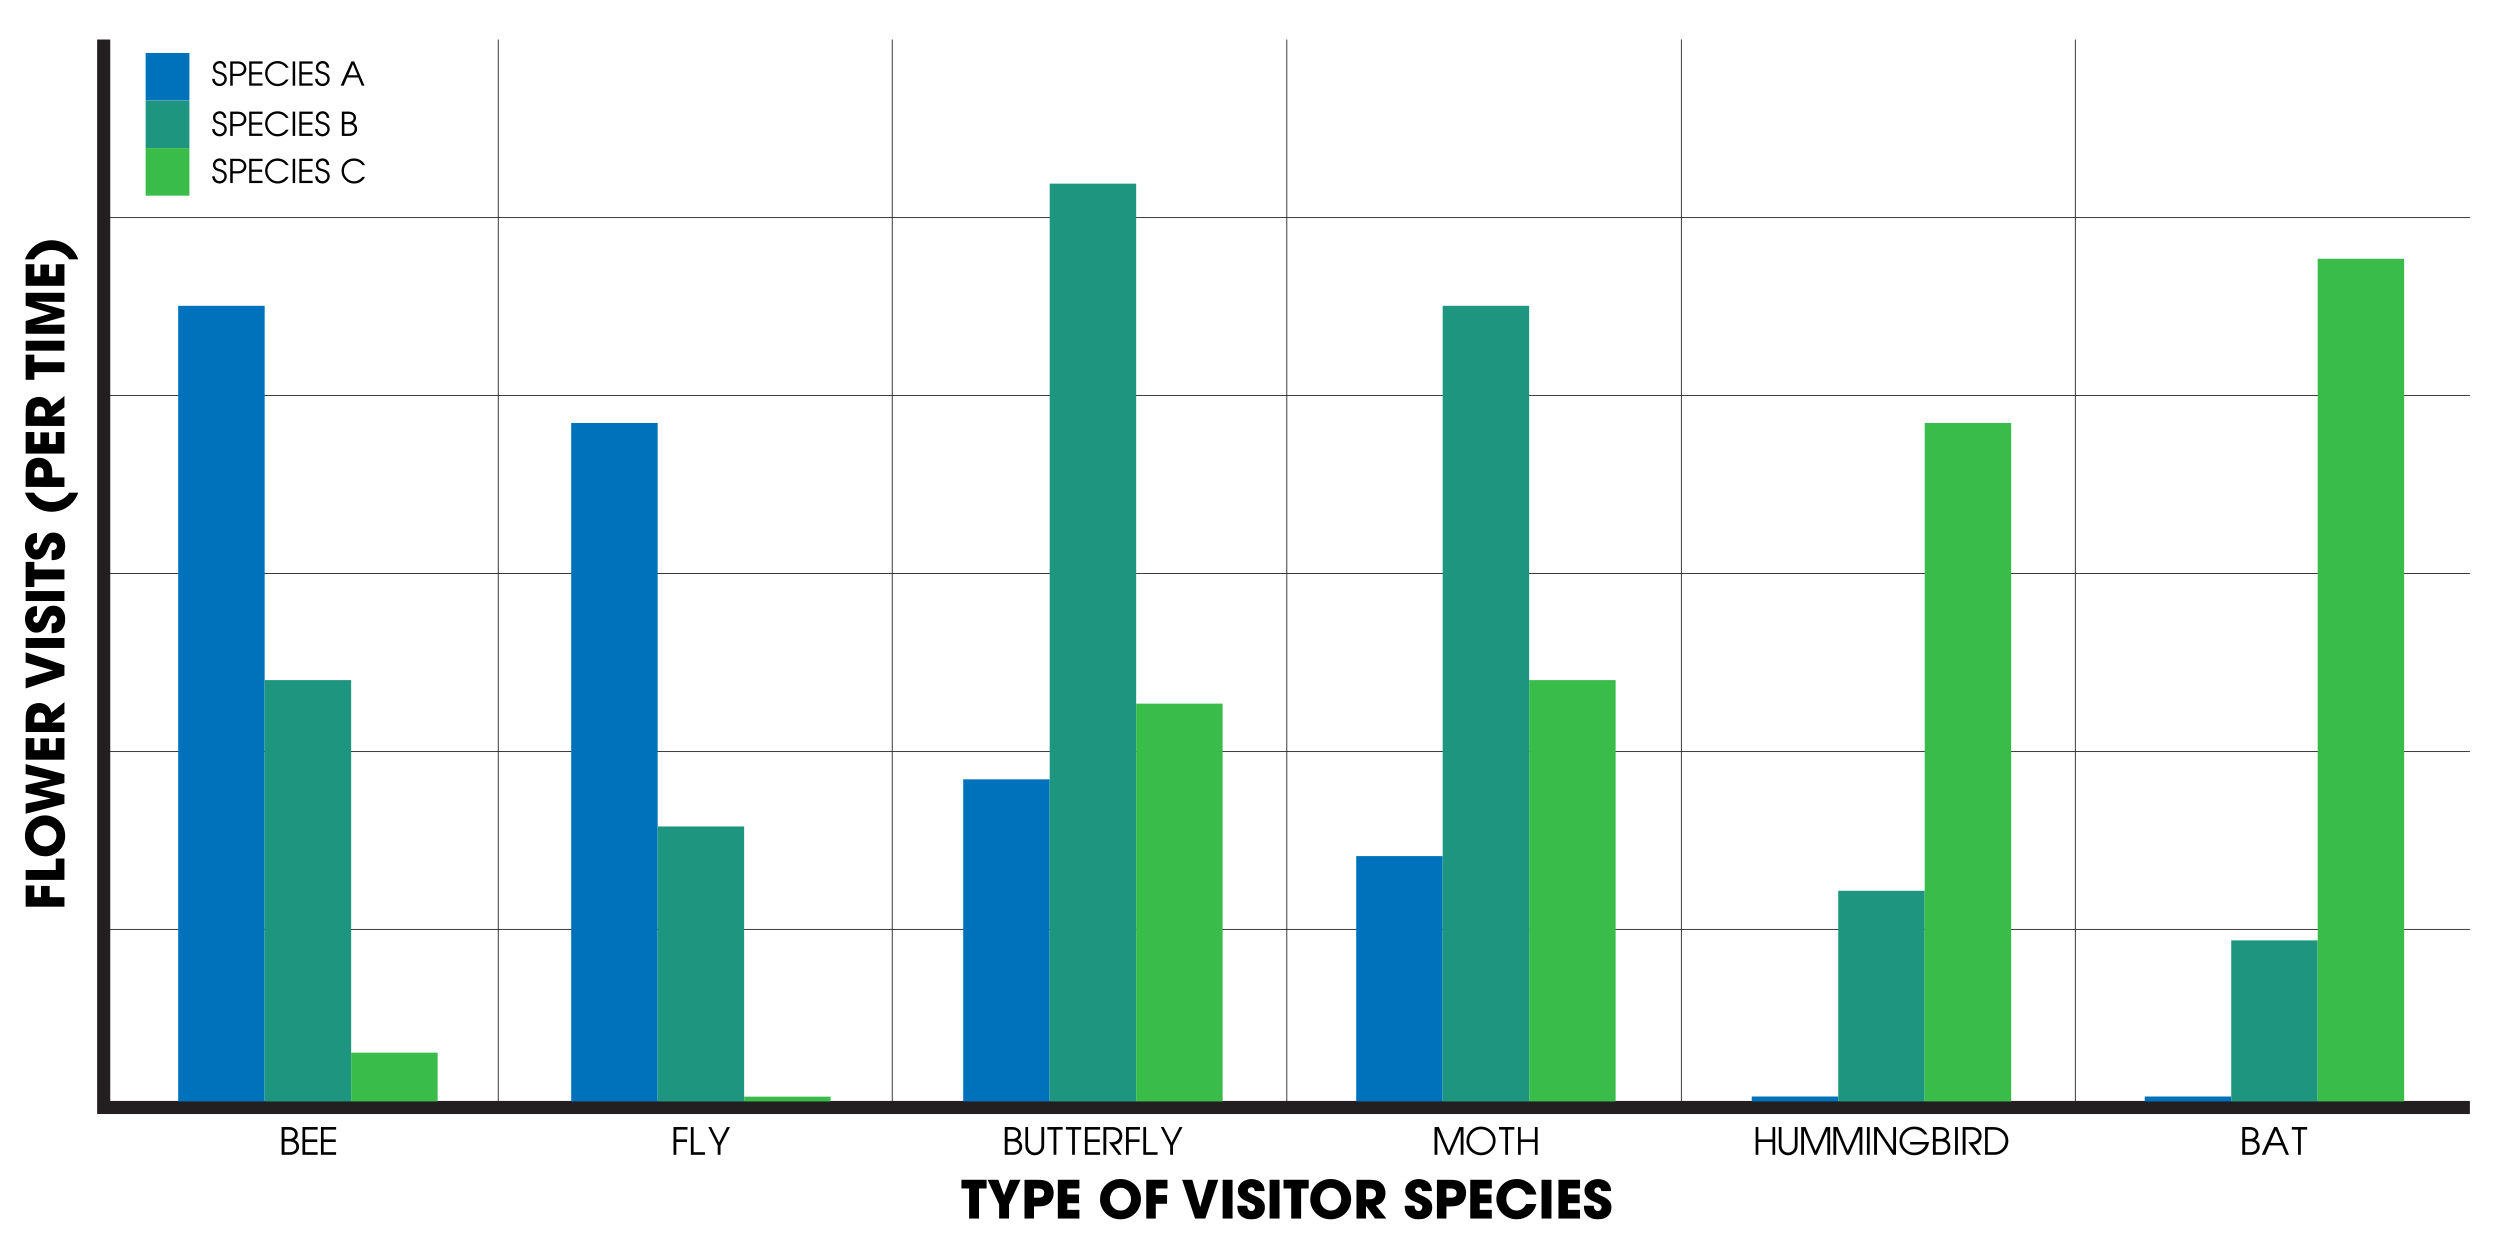<?xml version="1.0" encoding="utf-8"?>
<!-- Generator: Adobe Illustrator 16.0.0, SVG Export Plug-In . SVG Version: 6.00 Build 0)  -->
<!DOCTYPE svg PUBLIC "-//W3C//DTD SVG 1.1//EN" "http://www.w3.org/Graphics/SVG/1.1/DTD/svg11.dtd">
<svg version="1.1" id="Layer_1" xmlns="http://www.w3.org/2000/svg" xmlns:xlink="http://www.w3.org/1999/xlink" x="0px" y="0px"
	 width="2862.286px" height="1422.142px" viewBox="0 0 2862.286 1422.142" enable-background="new 0 0 2862.286 1422.142"
	 xml:space="preserve">
<polyline fill="none" stroke="#231F20" stroke-width="15" stroke-miterlimit="10" points="118.727,45.244 118.727,1267.971 
	2827.818,1267.971 "/>
<g>
	<path fill="none" stroke="#231F20" stroke-width="3" stroke-miterlimit="10" d="M73.777,87.886"/>
	<path fill="none" stroke="#231F20" stroke-width="3" stroke-miterlimit="10" d="M2782.868,87.886"/>
	<path fill="none" stroke="#231F20" stroke-width="3" stroke-miterlimit="10" d="M2782.868,1310.613"/>
	<line fill="none" stroke="#231F20" stroke-miterlimit="10" x1="118.727" y1="249.131" x2="2827.818" y2="249.131"/>
	<line fill="none" stroke="#231F20" stroke-miterlimit="10" x1="118.727" y1="452.72" x2="2827.818" y2="452.72"/>
	<line fill="none" stroke="#231F20" stroke-miterlimit="10" x1="118.727" y1="656.607" x2="2827.818" y2="656.607"/>
	<line fill="none" stroke="#231F20" stroke-miterlimit="10" x1="118.727" y1="860.494" x2="2827.818" y2="860.494"/>
	<line fill="none" stroke="#231F20" stroke-miterlimit="10" x1="118.727" y1="1064.083" x2="2827.818" y2="1064.083"/>
	<line fill="none" stroke="#231F20" stroke-miterlimit="10" x1="2376.082" y1="1267.97" x2="2376.082" y2="45.244"/>
	<line fill="none" stroke="#231F20" stroke-miterlimit="10" x1="1925.008" y1="1267.97" x2="1925.008" y2="45.244"/>
	<line fill="none" stroke="#231F20" stroke-miterlimit="10" x1="1473.272" y1="1267.97" x2="1473.272" y2="45.244"/>
	<line fill="none" stroke="#231F20" stroke-miterlimit="10" x1="1021.537" y1="1267.97" x2="1021.537" y2="45.244"/>
	<line fill="none" stroke="#231F20" stroke-miterlimit="10" x1="570.462" y1="1267.97" x2="570.462" y2="45.244"/>
</g>
<g>
	<path d="M1109.556,1360.697h-8.76v-9.96h28.8v9.96h-8.7v34.44h-11.34V1360.697z"/>
	<path d="M1143.935,1378.998l-13.26-28.261h12.3l6.6,17.82l6.66-17.82h12.18l-13.14,28.261v16.14h-11.34V1378.998z"/>
	<path d="M1172.975,1350.737h14.52c2.04,0,3.79,0.081,5.25,0.24c1.459,0.16,2.72,0.381,3.78,0.66c1.06,0.28,1.95,0.621,2.67,1.02
		c0.72,0.4,1.38,0.841,1.98,1.32c1.759,1.44,3.069,3.19,3.93,5.25c0.86,2.061,1.29,4.23,1.29,6.51c0,1.121-0.11,2.25-0.33,3.391
		c-0.22,1.14-0.54,2.22-0.96,3.24c-0.42,1.02-0.91,1.96-1.47,2.819c-0.561,0.86-1.2,1.59-1.92,2.19c-0.76,0.64-1.54,1.2-2.34,1.68
		c-0.801,0.48-1.701,0.881-2.7,1.2c-1,0.32-2.141,0.561-3.42,0.72c-1.28,0.16-2.78,0.24-4.5,0.24h-4.92v13.92h-10.86V1350.737z
		 M1183.834,1371.257h4.62c0.52,0,1.189-0.03,2.01-0.09c0.82-0.061,1.6-0.25,2.34-0.57c0.74-0.319,1.38-0.85,1.92-1.59
		s0.81-1.771,0.81-3.09c0-1.32-0.28-2.33-0.84-3.03c-0.561-0.699-1.23-1.209-2.01-1.53c-0.78-0.319-1.6-0.51-2.46-0.569
		c-0.861-0.061-1.59-0.091-2.19-0.091h-4.2V1371.257z"/>
	<path d="M1211.134,1350.737h24.66v9.96h-13.8v6.9h13.38v9.96h-13.38v7.62h13.8v9.96h-24.66V1350.737z"/>
	<path d="M1261.173,1363.998c0.6-1.44,1.479-2.979,2.64-4.62c1.16-1.64,2.63-3.17,4.41-4.59c1.779-1.42,3.879-2.59,6.3-3.511
		c2.42-0.919,5.19-1.38,8.31-1.38c3.399,0,6.54,0.621,9.42,1.86c2.88,1.24,5.36,2.91,7.44,5.01c2.08,2.101,3.7,4.551,4.86,7.351
		c1.16,2.8,1.74,5.74,1.74,8.819c0,3.081-0.58,6.021-1.74,8.82c-1.161,2.8-2.781,5.25-4.86,7.35c-2.08,2.101-4.56,3.771-7.44,5.011
		c-2.88,1.239-6.04,1.859-9.48,1.859c-3.48,0-6.66-0.641-9.54-1.92s-5.34-2.97-7.38-5.07c-2.04-2.1-3.621-4.5-4.74-7.199
		c-1.12-2.7-1.68-5.47-1.68-8.311c0-1.479,0.12-3.02,0.36-4.62C1260.033,1367.258,1260.492,1365.638,1261.173,1363.998z
		 M1270.773,1372.817c0,1.721,0.279,3.371,0.84,4.95c0.56,1.581,1.37,2.98,2.43,4.2c1.06,1.221,2.34,2.2,3.84,2.939
		c1.5,0.741,3.21,1.11,5.13,1.11c2,0,3.75-0.409,5.25-1.229c1.5-0.819,2.739-1.87,3.72-3.15c0.98-1.279,1.719-2.68,2.22-4.2
		c0.5-1.52,0.75-3,0.75-4.439c0-1.44-0.25-2.93-0.75-4.471c-0.501-1.539-1.24-2.959-2.22-4.26c-0.98-1.299-2.23-2.359-3.75-3.18
		c-1.521-0.819-3.3-1.23-5.34-1.23c-1.96,0-3.7,0.381-5.22,1.141c-1.521,0.76-2.79,1.761-3.81,3c-1.02,1.24-1.791,2.63-2.31,4.17
		C1271.033,1369.708,1270.773,1371.257,1270.773,1372.817z"/>
	<path d="M1312.413,1350.737h24.24v9.96h-13.38v7.561h12.9v9.96h-12.9v16.92h-10.86V1350.737z"/>
	<path d="M1365.093,1350.737l8.94,31.141h0.12l9-31.141h11.7l-14.88,44.4h-11.7l-14.82-44.4H1365.093z"/>
	<path d="M1399.833,1350.737h11.34v44.4h-11.34V1350.737z"/>
	<path d="M1436.612,1363.697c-0.081-0.359-0.171-0.789-0.271-1.29c-0.1-0.499-0.29-0.979-0.569-1.439
		c-0.28-0.459-0.671-0.84-1.17-1.14c-0.501-0.301-1.19-0.45-2.07-0.45c-1,0-1.9,0.32-2.7,0.96c-0.8,0.64-1.2,1.48-1.2,2.52
		c0,0.681,0.1,1.24,0.3,1.681c0.199,0.44,0.63,0.891,1.29,1.35c0.66,0.46,1.59,0.98,2.789,1.56c1.201,0.581,2.8,1.312,4.801,2.19
		c2.079,0.921,3.789,1.86,5.13,2.82c1.34,0.96,2.399,1.96,3.181,3c0.779,1.04,1.319,2.13,1.619,3.27
		c0.301,1.141,0.45,2.351,0.45,3.63c0,1.641-0.261,3.271-0.78,4.891s-1.38,3.07-2.58,4.35c-1.199,1.28-2.789,2.331-4.77,3.15
		s-4.431,1.229-7.35,1.229c-3.201,0-5.841-0.471-7.92-1.41c-2.081-0.939-3.72-2.109-4.92-3.51c-1.2-1.399-2.031-2.919-2.49-4.56
		c-0.46-1.64-0.69-3.181-0.69-4.62v-1.44h11.28c0,1.281,0.17,2.32,0.51,3.12c0.339,0.801,0.759,1.42,1.26,1.86
		c0.5,0.44,1.01,0.73,1.53,0.87c0.52,0.141,0.96,0.21,1.319,0.21c1.359,0,2.42-0.45,3.181-1.351c0.759-0.899,1.14-1.869,1.14-2.91
		c0-0.72-0.13-1.339-0.39-1.859c-0.261-0.52-0.72-1-1.38-1.44c-0.66-0.439-1.551-0.909-2.67-1.41
		c-1.121-0.499-2.541-1.109-4.26-1.83c-0.801-0.319-1.811-0.77-3.03-1.35c-1.221-0.579-2.411-1.359-3.57-2.34
		c-1.161-0.979-2.16-2.21-3-3.69c-0.84-1.479-1.26-3.26-1.26-5.34c0-2.079,0.459-3.93,1.38-5.55c0.919-1.62,2.12-2.989,3.6-4.11
		c1.479-1.119,3.14-1.97,4.98-2.55c1.839-0.579,3.699-0.87,5.58-0.87c2.199,0,4.389,0.411,6.57,1.23
		c2.18,0.82,3.989,2.091,5.43,3.81c0.639,0.801,1.149,1.59,1.529,2.37c0.381,0.78,0.67,1.54,0.871,2.28
		c0.199,0.74,0.33,1.45,0.39,2.13c0.06,0.681,0.109,1.341,0.149,1.979H1436.612z"/>
	<path d="M1453.592,1350.737h11.34v44.4h-11.34V1350.737z"/>
	<path d="M1478.312,1360.697h-8.76v-9.96h28.8v9.96h-8.7v34.44h-11.34V1360.697z"/>
	<path d="M1501.831,1363.998c0.601-1.44,1.479-2.979,2.641-4.62c1.159-1.64,2.629-3.17,4.409-4.59c1.779-1.42,3.88-2.59,6.301-3.511
		c2.419-0.919,5.189-1.38,8.31-1.38c3.399,0,6.54,0.621,9.42,1.86c2.88,1.24,5.359,2.91,7.44,5.01
		c2.079,2.101,3.699,4.551,4.859,7.351s1.74,5.74,1.74,8.819c0,3.081-0.58,6.021-1.74,8.82s-2.78,5.25-4.859,7.35
		c-2.081,2.101-4.561,3.771-7.44,5.011c-2.88,1.239-6.04,1.859-9.479,1.859c-3.48,0-6.66-0.641-9.54-1.92
		c-2.881-1.279-5.341-2.97-7.381-5.07c-2.039-2.1-3.62-4.5-4.739-7.199c-1.12-2.7-1.681-5.47-1.681-8.311
		c0-1.479,0.12-3.02,0.36-4.62C1500.691,1367.258,1501.15,1365.638,1501.831,1363.998z M1511.432,1372.817
		c0,1.721,0.279,3.371,0.84,4.95c0.56,1.581,1.369,2.98,2.43,4.2c1.06,1.221,2.34,2.2,3.84,2.939c1.5,0.741,3.21,1.11,5.13,1.11
		c2,0,3.75-0.409,5.25-1.229c1.5-0.819,2.739-1.87,3.721-3.15c0.979-1.279,1.719-2.68,2.22-4.2c0.5-1.52,0.75-3,0.75-4.439
		c0-1.44-0.25-2.93-0.75-4.471c-0.501-1.539-1.24-2.959-2.22-4.26c-0.981-1.299-2.23-2.359-3.75-3.18
		c-1.521-0.819-3.301-1.23-5.341-1.23c-1.96,0-3.7,0.381-5.22,1.141c-1.521,0.76-2.79,1.761-3.81,3
		c-1.021,1.24-1.791,2.63-2.311,4.17C1511.69,1369.708,1511.432,1371.257,1511.432,1372.817z"/>
	<path d="M1553.071,1350.737h14.04c1.96,0,3.64,0.061,5.04,0.181s2.62,0.31,3.66,0.569c1.04,0.261,1.95,0.591,2.73,0.99
		c0.779,0.4,1.529,0.881,2.25,1.44c1.839,1.439,3.21,3.25,4.109,5.43c0.9,2.181,1.351,4.41,1.351,6.69c0,1.28-0.181,2.66-0.54,4.14
		c-0.36,1.48-0.971,2.891-1.83,4.229c-0.86,1.341-2.001,2.521-3.42,3.54c-1.421,1.021-3.171,1.71-5.25,2.07l12.06,15.12h-12.96
		l-10.26-14.34h-0.12v14.34h-10.86V1350.737z M1563.932,1373.057h4.021c1.68,0,3.009-0.229,3.989-0.689s1.72-1.021,2.221-1.681
		c0.499-0.66,0.829-1.35,0.989-2.069c0.16-0.721,0.24-1.359,0.24-1.921c0-2.04-0.67-3.549-2.01-4.529
		c-1.341-0.979-3.11-1.471-5.311-1.471h-4.14V1373.057z"/>
	<path d="M1628.19,1363.697c-0.08-0.359-0.171-0.789-0.27-1.29c-0.101-0.499-0.291-0.979-0.57-1.439
		c-0.28-0.459-0.67-0.84-1.17-1.14c-0.501-0.301-1.19-0.45-2.07-0.45c-1,0-1.9,0.32-2.7,0.96s-1.199,1.48-1.199,2.52
		c0,0.681,0.099,1.24,0.3,1.681c0.199,0.44,0.63,0.891,1.29,1.35c0.66,0.46,1.59,0.98,2.79,1.56c1.199,0.581,2.799,1.312,4.8,2.19
		c2.079,0.921,3.789,1.86,5.13,2.82c1.34,0.96,2.4,1.96,3.18,3c0.78,1.04,1.32,2.13,1.62,3.27c0.3,1.141,0.45,2.351,0.45,3.63
		c0,1.641-0.261,3.271-0.78,4.891c-0.521,1.62-1.38,3.07-2.58,4.35c-1.199,1.28-2.79,2.331-4.77,3.15
		c-1.98,0.819-4.431,1.229-7.351,1.229c-3.2,0-5.84-0.471-7.92-1.41s-3.72-2.109-4.92-3.51c-1.199-1.399-2.03-2.919-2.489-4.56
		c-0.461-1.64-0.69-3.181-0.69-4.62v-1.44h11.28c0,1.281,0.169,2.32,0.51,3.12c0.339,0.801,0.76,1.42,1.26,1.86s1.01,0.73,1.53,0.87
		c0.52,0.141,0.96,0.21,1.32,0.21c1.359,0,2.419-0.45,3.18-1.351c0.76-0.899,1.14-1.869,1.14-2.91c0-0.72-0.13-1.339-0.39-1.859
		c-0.261-0.52-0.72-1-1.38-1.44c-0.66-0.439-1.551-0.909-2.67-1.41c-1.12-0.499-2.541-1.109-4.261-1.83
		c-0.8-0.319-1.81-0.77-3.029-1.35c-1.221-0.579-2.41-1.359-3.57-2.34c-1.16-0.979-2.16-2.21-3-3.69
		c-0.84-1.479-1.26-3.26-1.26-5.34c0-2.079,0.459-3.93,1.38-5.55c0.92-1.62,2.12-2.989,3.6-4.11c1.479-1.119,3.14-1.97,4.98-2.55
		c1.839-0.579,3.699-0.87,5.58-0.87c2.199,0,4.39,0.411,6.569,1.23c2.18,0.82,3.99,2.091,5.431,3.81
		c0.64,0.801,1.149,1.59,1.53,2.37c0.379,0.78,0.669,1.54,0.869,2.28s0.33,1.45,0.391,2.13c0.06,0.681,0.109,1.341,0.149,1.979
		H1628.19z"/>
	<path d="M1645.17,1350.737h14.521c2.04,0,3.789,0.081,5.25,0.24c1.46,0.16,2.72,0.381,3.78,0.66c1.059,0.28,1.949,0.621,2.67,1.02
		c0.72,0.4,1.38,0.841,1.979,1.32c1.76,1.44,3.069,3.19,3.931,5.25c0.859,2.061,1.29,4.23,1.29,6.51c0,1.121-0.111,2.25-0.33,3.391
		c-0.221,1.14-0.54,2.22-0.96,3.24c-0.42,1.02-0.911,1.96-1.471,2.819c-0.561,0.86-1.199,1.59-1.92,2.19
		c-0.76,0.64-1.54,1.2-2.34,1.68c-0.801,0.48-1.7,0.881-2.7,1.2c-1,0.32-2.14,0.561-3.42,0.72c-1.28,0.16-2.78,0.24-4.5,0.24h-4.92
		v13.92h-10.86V1350.737z M1656.03,1371.257h4.62c0.52,0,1.189-0.03,2.01-0.09c0.819-0.061,1.6-0.25,2.34-0.57
		c0.74-0.319,1.381-0.85,1.92-1.59c0.54-0.74,0.811-1.771,0.811-3.09c0-1.32-0.28-2.33-0.84-3.03c-0.561-0.699-1.23-1.209-2.01-1.53
		c-0.78-0.319-1.601-0.51-2.461-0.569c-0.86-0.061-1.59-0.091-2.189-0.091h-4.2V1371.257z"/>
	<path d="M1683.329,1350.737h24.66v9.96h-13.8v6.9h13.38v9.96h-13.38v7.62h13.8v9.96h-24.66V1350.737z"/>
	<path d="M1759.05,1378.517c-0.64,2.64-1.67,5.03-3.09,7.17c-1.42,2.141-3.11,3.971-5.069,5.49c-1.961,1.521-4.161,2.7-6.601,3.54
		c-2.44,0.84-5,1.26-7.68,1.26c-3.48,0-6.66-0.641-9.54-1.92s-5.34-2.989-7.38-5.13c-2.04-2.14-3.63-4.6-4.771-7.38
		c-1.14-2.78-1.71-5.67-1.71-8.67c0-2.84,0.53-5.63,1.59-8.37c1.06-2.739,2.59-5.19,4.591-7.351c1.999-2.159,4.439-3.909,7.319-5.25
		c2.88-1.339,6.14-2.01,9.78-2.01c3.48,0,6.56,0.601,9.24,1.8c2.679,1.2,4.95,2.681,6.81,4.44c1.86,1.761,3.33,3.681,4.41,5.76
		c1.08,2.08,1.779,3.98,2.1,5.7h-11.88c-0.32-0.84-0.771-1.71-1.35-2.61c-0.58-0.899-1.311-1.729-2.19-2.489s-1.92-1.39-3.12-1.891
		c-1.199-0.499-2.56-0.75-4.079-0.75c-1.921,0-3.61,0.381-5.07,1.141c-1.461,0.76-2.7,1.75-3.72,2.97
		c-1.021,1.221-1.791,2.61-2.311,4.17c-0.521,1.56-0.78,3.12-0.78,4.68c0,1.681,0.28,3.311,0.841,4.891
		c0.56,1.58,1.35,2.99,2.369,4.229c1.021,1.24,2.271,2.23,3.75,2.97c1.479,0.741,3.141,1.11,4.98,1.11c1.76,0,3.279-0.319,4.56-0.96
		c1.28-0.64,2.341-1.38,3.181-2.22s1.489-1.67,1.95-2.49c0.459-0.819,0.789-1.43,0.989-1.83H1759.05z"/>
	<path d="M1764.929,1350.737h11.341v44.4h-11.341V1350.737z"/>
	<path d="M1784.309,1350.737h24.66v9.96h-13.8v6.9h13.38v9.96h-13.38v7.62h13.8v9.96h-24.66V1350.737z"/>
	<path d="M1833.389,1363.697c-0.08-0.359-0.171-0.789-0.27-1.29c-0.101-0.499-0.291-0.979-0.57-1.439
		c-0.28-0.459-0.67-0.84-1.17-1.14c-0.501-0.301-1.19-0.45-2.07-0.45c-1,0-1.9,0.32-2.7,0.96s-1.199,1.48-1.199,2.52
		c0,0.681,0.099,1.24,0.3,1.681c0.199,0.44,0.63,0.891,1.29,1.35c0.66,0.46,1.59,0.98,2.79,1.56c1.199,0.581,2.799,1.312,4.8,2.19
		c2.079,0.921,3.789,1.86,5.13,2.82c1.34,0.96,2.4,1.96,3.18,3c0.78,1.04,1.32,2.13,1.62,3.27c0.3,1.141,0.45,2.351,0.45,3.63
		c0,1.641-0.261,3.271-0.78,4.891c-0.521,1.62-1.38,3.07-2.58,4.35c-1.199,1.28-2.79,2.331-4.77,3.15
		c-1.98,0.819-4.431,1.229-7.351,1.229c-3.2,0-5.84-0.471-7.92-1.41s-3.72-2.109-4.92-3.51c-1.199-1.399-2.03-2.919-2.489-4.56
		c-0.461-1.64-0.69-3.181-0.69-4.62v-1.44h11.28c0,1.281,0.169,2.32,0.51,3.12c0.339,0.801,0.76,1.42,1.26,1.86s1.01,0.73,1.53,0.87
		c0.52,0.141,0.96,0.21,1.32,0.21c1.359,0,2.419-0.45,3.18-1.351c0.76-0.899,1.14-1.869,1.14-2.91c0-0.72-0.13-1.339-0.39-1.859
		c-0.261-0.52-0.72-1-1.38-1.44c-0.66-0.439-1.551-0.909-2.67-1.41c-1.12-0.499-2.541-1.109-4.261-1.83
		c-0.8-0.319-1.81-0.77-3.029-1.35c-1.221-0.579-2.41-1.359-3.57-2.34c-1.16-0.979-2.16-2.21-3-3.69
		c-0.84-1.479-1.26-3.26-1.26-5.34c0-2.079,0.459-3.93,1.38-5.55c0.92-1.62,2.12-2.989,3.6-4.11c1.479-1.119,3.14-1.97,4.98-2.55
		c1.839-0.579,3.699-0.87,5.58-0.87c2.199,0,4.39,0.411,6.569,1.23c2.18,0.82,3.99,2.091,5.431,3.81
		c0.64,0.801,1.149,1.59,1.53,2.37c0.379,0.78,0.669,1.54,0.869,2.28s0.33,1.45,0.391,2.13c0.06,0.681,0.109,1.341,0.149,1.979
		H1833.389z"/>
</g>
<g>
	<path d="M29.376,1038.054v-24.24h9.96v13.381h7.561v-12.9h9.96v12.9h16.92v10.859H29.376z"/>
	<path d="M29.376,1007.394v-11.34h34.44v-13.14h9.96v24.479H29.376z"/>
	<path d="M42.637,978.655c-1.44-0.601-2.979-1.479-4.62-2.64c-1.64-1.16-3.17-2.631-4.59-4.41s-2.59-3.88-3.511-6.301
		c-0.919-2.42-1.38-5.189-1.38-8.31c0-3.399,0.621-6.54,1.86-9.42c1.24-2.88,2.91-5.36,5.01-7.44
		c2.101-2.079,4.551-3.699,7.351-4.859s5.74-1.74,8.819-1.74c3.081,0,6.021,0.58,8.82,1.74s5.25,2.78,7.35,4.859
		c2.101,2.08,3.771,4.561,5.011,7.44c1.239,2.88,1.859,6.04,1.859,9.479c0,3.48-0.641,6.66-1.92,9.541
		c-1.279,2.879-2.97,5.34-5.07,7.379c-2.1,2.041-4.5,3.621-7.199,4.74c-2.7,1.121-5.47,1.68-8.311,1.68
		c-1.479,0-3.02-0.119-4.62-0.359C45.898,979.794,44.278,979.335,42.637,978.655z M51.457,969.054c1.721,0,3.371-0.279,4.95-0.84
		c1.581-0.56,2.98-1.369,4.2-2.43c1.221-1.06,2.2-2.34,2.939-3.84c0.741-1.5,1.11-3.21,1.11-5.131c0-1.999-0.409-3.75-1.229-5.25
		c-0.819-1.5-1.87-2.738-3.15-3.719c-1.279-0.98-2.68-1.72-4.2-2.221c-1.52-0.5-3-0.75-4.439-0.75c-1.44,0-2.93,0.25-4.471,0.75
		c-1.539,0.501-2.959,1.24-4.26,2.221c-1.299,0.98-2.359,2.229-3.18,3.75c-0.819,1.52-1.23,3.299-1.23,5.34
		c0,1.96,0.381,3.699,1.141,5.22s1.761,2.79,3,3.81c1.24,1.021,2.63,1.791,4.17,2.311S49.897,969.054,51.457,969.054z"/>
	<path d="M29.376,920.154l28.86-5.939v-0.121l-28.86-6.539v-8.7l28.98-6.421v-0.119l-28.98-6.061v-11.459l44.4,11.76v9.959
		l-28.74,6.66v0.121l28.74,6.659v10.261l-44.4,11.459V920.154z"/>
	<path d="M29.376,869.755v-24.66h9.96v13.8h6.9v-13.38h9.96v13.38h7.62v-13.8h9.96v24.66H29.376z"/>
	<path d="M29.376,838.075v-14.04c0-1.959,0.061-3.639,0.181-5.04c0.12-1.399,0.31-2.619,0.569-3.659
		c0.261-1.041,0.591-1.951,0.99-2.73c0.4-0.78,0.881-1.53,1.44-2.25c1.439-1.84,3.25-3.211,5.43-4.11
		c2.181-0.899,4.41-1.351,6.69-1.351c1.28,0,2.66,0.181,4.14,0.541c1.48,0.359,2.891,0.971,4.229,1.83c1.341,0.86,2.521,2,3.54,3.42
		c1.021,1.42,1.71,3.17,2.07,5.25l15.12-12.061v12.961l-14.34,10.26v0.119h14.34v10.86H29.376z M51.697,827.214v-4.02
		c0-1.68-0.229-3.01-0.689-3.99c-0.46-0.979-1.021-1.719-1.681-2.22c-0.66-0.5-1.35-0.829-2.069-0.99
		c-0.721-0.159-1.359-0.239-1.921-0.239c-2.04,0-3.549,0.67-4.529,2.01c-0.979,1.34-1.471,3.11-1.471,5.31v4.14H51.697z"/>
	<path d="M29.376,776.574l31.141-8.939v-0.12l-31.141-9v-11.7l44.4,14.881v11.699l-44.4,14.82V776.574z"/>
	<path d="M29.376,741.835v-11.34h44.4v11.34H29.376z"/>
	<path d="M42.336,705.056c-0.359,0.08-0.789,0.17-1.29,0.27c-0.499,0.1-0.979,0.291-1.439,0.57c-0.459,0.279-0.84,0.67-1.14,1.17
		c-0.301,0.5-0.45,1.19-0.45,2.07c0,1,0.32,1.9,0.96,2.699c0.64,0.801,1.48,1.2,2.52,1.2c0.681,0,1.24-0.1,1.681-0.3
		c0.44-0.199,0.891-0.631,1.35-1.29c0.46-0.66,0.98-1.591,1.56-2.79c0.581-1.2,1.312-2.799,2.19-4.801
		c0.921-2.078,1.86-3.789,2.82-5.129c0.96-1.34,1.96-2.4,3-3.18c1.04-0.78,2.13-1.32,3.27-1.62c1.141-0.3,2.351-0.45,3.63-0.45
		c1.641,0,3.271,0.261,4.891,0.78c1.62,0.521,3.07,1.38,4.35,2.58c1.28,1.2,2.331,2.79,3.15,4.77
		c0.819,1.98,1.229,4.432,1.229,7.351c0,3.2-0.471,5.841-1.41,7.92c-0.939,2.081-2.109,3.72-3.51,4.92
		c-1.399,1.2-2.919,2.03-4.56,2.49c-1.64,0.46-3.181,0.69-4.62,0.69h-1.44v-11.28c1.281,0,2.32-0.17,3.12-0.511
		c0.801-0.339,1.42-0.759,1.86-1.26c0.44-0.5,0.73-1.01,0.87-1.529c0.141-0.52,0.21-0.961,0.21-1.32c0-1.359-0.45-2.42-1.351-3.18
		c-0.899-0.76-1.869-1.141-2.91-1.141c-0.72,0-1.339,0.131-1.859,0.391c-0.52,0.26-1,0.72-1.44,1.379
		c-0.439,0.66-0.909,1.551-1.41,2.671c-0.499,1.12-1.109,2.54-1.83,4.26c-0.319,0.801-0.77,1.811-1.35,3.03
		c-0.579,1.221-1.359,2.41-2.34,3.57c-0.979,1.16-2.21,2.16-3.69,3c-1.479,0.84-3.26,1.26-5.34,1.26c-2.079,0-3.93-0.459-5.55-1.381
		c-1.62-0.919-2.989-2.119-4.11-3.6c-1.119-1.479-1.97-3.14-2.55-4.98c-0.579-1.839-0.87-3.699-0.87-5.58
		c0-2.199,0.411-4.389,1.23-6.569c0.82-2.18,2.091-3.99,3.81-5.43c0.801-0.639,1.59-1.149,2.37-1.53c0.78-0.38,1.54-0.669,2.28-0.87
		c0.74-0.2,1.45-0.33,2.13-0.39c0.681-0.06,1.341-0.109,1.979-0.15V705.056z"/>
	<path d="M29.376,688.076v-11.34h44.4v11.34H29.376z"/>
	<path d="M39.336,663.356v8.76h-9.96v-28.8h9.96v8.7h34.44v11.34H39.336z"/>
	<path d="M42.336,621.356c-0.359,0.08-0.789,0.171-1.29,0.27c-0.499,0.101-0.979,0.291-1.439,0.57c-0.459,0.28-0.84,0.67-1.14,1.17
		c-0.301,0.501-0.45,1.19-0.45,2.07c0,1,0.32,1.9,0.96,2.7s1.48,1.199,2.52,1.199c0.681,0,1.24-0.099,1.681-0.3
		c0.44-0.199,0.891-0.63,1.35-1.29c0.46-0.66,0.98-1.59,1.56-2.79c0.581-1.199,1.312-2.799,2.19-4.8
		c0.921-2.079,1.86-3.789,2.82-5.13c0.96-1.34,1.96-2.4,3-3.18c1.04-0.78,2.13-1.32,3.27-1.62c1.141-0.3,2.351-0.45,3.63-0.45
		c1.641,0,3.271,0.261,4.891,0.78c1.62,0.521,3.07,1.38,4.35,2.58c1.28,1.199,2.331,2.79,3.15,4.77
		c0.819,1.98,1.229,4.431,1.229,7.351c0,3.2-0.471,5.84-1.41,7.92s-2.109,3.72-3.51,4.92c-1.399,1.199-2.919,2.03-4.56,2.49
		c-1.64,0.46-3.181,0.69-4.62,0.69h-1.44v-11.28c1.281,0,2.32-0.169,3.12-0.51c0.801-0.339,1.42-0.76,1.86-1.26s0.73-1.01,0.87-1.53
		c0.141-0.52,0.21-0.96,0.21-1.32c0-1.359-0.45-2.419-1.351-3.18c-0.899-0.76-1.869-1.14-2.91-1.14c-0.72,0-1.339,0.13-1.859,0.39
		c-0.52,0.261-1,0.72-1.44,1.38c-0.439,0.66-0.909,1.551-1.41,2.67c-0.499,1.12-1.109,2.541-1.83,4.261
		c-0.319,0.8-0.77,1.81-1.35,3.029c-0.579,1.221-1.359,2.41-2.34,3.57c-0.979,1.16-2.21,2.16-3.69,3
		c-1.479,0.84-3.26,1.26-5.34,1.26c-2.079,0-3.93-0.459-5.55-1.38c-1.62-0.92-2.989-2.12-4.11-3.6c-1.119-1.479-1.97-3.14-2.55-4.98
		c-0.579-1.839-0.87-3.699-0.87-5.58c0-2.199,0.411-4.39,1.23-6.569c0.82-2.18,2.091-3.99,3.81-5.431
		c0.801-0.64,1.59-1.149,2.37-1.53c0.78-0.379,1.54-0.669,2.28-0.869s1.45-0.33,2.13-0.391c0.681-0.06,1.341-0.109,1.979-0.149
		V621.356z"/>
	<path d="M89.617,564.057c-1.48,4-3.381,7.39-5.7,10.17c-2.32,2.78-4.851,5.04-7.59,6.78c-2.739,1.739-5.6,3-8.58,3.779
		c-2.979,0.78-5.869,1.17-8.67,1.17c-2.799,0-5.679-0.39-8.64-1.17c-2.96-0.779-5.81-2.04-8.55-3.779
		c-2.739-1.74-5.271-4-7.591-6.78c-2.319-2.78-4.239-6.17-5.76-10.17h10.44c0.681,1.24,1.641,2.5,2.88,3.78
		c1.24,1.28,2.721,2.439,4.439,3.479c1.721,1.041,3.671,1.89,5.851,2.55c2.181,0.66,4.53,0.99,7.05,0.99
		c2.36,0,4.601-0.31,6.72-0.93c2.121-0.62,4.041-1.44,5.761-2.46c1.72-1.021,3.229-2.17,4.529-3.45s2.311-2.6,3.03-3.96H89.617z"/>
	<path d="M29.376,557.458v-14.521c0-2.04,0.081-3.789,0.24-5.25c0.16-1.46,0.381-2.72,0.66-3.78c0.28-1.059,0.621-1.949,1.02-2.67
		c0.4-0.72,0.841-1.38,1.32-1.979c1.44-1.76,3.19-3.069,5.25-3.931c2.061-0.859,4.23-1.29,6.51-1.29c1.121,0,2.25,0.111,3.391,0.33
		c1.14,0.221,2.22,0.54,3.24,0.96c1.02,0.42,1.96,0.911,2.819,1.471c0.86,0.561,1.59,1.199,2.19,1.92c0.64,0.76,1.2,1.54,1.68,2.34
		c0.48,0.801,0.881,1.7,1.2,2.7c0.32,1,0.561,2.14,0.72,3.42c0.16,1.28,0.24,2.78,0.24,4.5v4.92h13.92v10.86H29.376z
		 M49.897,546.597v-4.62c0-0.52-0.03-1.189-0.09-2.01c-0.061-0.819-0.25-1.6-0.57-2.34c-0.319-0.74-0.85-1.381-1.59-1.92
		c-0.74-0.54-1.771-0.811-3.09-0.811c-1.32,0-2.33,0.28-3.03,0.84c-0.699,0.561-1.209,1.23-1.53,2.01
		c-0.319,0.78-0.51,1.601-0.569,2.461c-0.061,0.86-0.091,1.59-0.091,2.189v4.2H49.897z"/>
	<path d="M29.376,519.298v-24.66h9.96v13.8h6.9v-13.38h9.96v13.38h7.62v-13.8h9.96v24.66H29.376z"/>
	<path d="M29.376,487.619v-14.04c0-1.96,0.061-3.64,0.181-5.04s0.31-2.62,0.569-3.66c0.261-1.04,0.591-1.95,0.99-2.73
		c0.4-0.779,0.881-1.529,1.44-2.25c1.439-1.839,3.25-3.21,5.43-4.109c2.181-0.9,4.41-1.351,6.69-1.351c1.28,0,2.66,0.181,4.14,0.54
		c1.48,0.36,2.891,0.971,4.229,1.83c1.341,0.86,2.521,2.001,3.54,3.42c1.021,1.421,1.71,3.171,2.07,5.25l15.12-12.06v12.96
		l-14.34,10.26v0.12h14.34v10.86H29.376z M51.697,476.758v-4.021c0-1.68-0.229-3.009-0.689-3.989s-1.021-1.72-1.681-2.221
		c-0.66-0.499-1.35-0.829-2.069-0.989c-0.721-0.16-1.359-0.24-1.921-0.24c-2.04,0-3.549,0.67-4.529,2.01
		c-0.979,1.341-1.471,3.11-1.471,5.311v4.14H51.697z"/>
	<path d="M39.336,426.058v8.761h-9.96v-28.801h9.96v8.7h34.44v11.34H39.336z"/>
	<path d="M29.376,401.459v-11.341h44.4v11.341H29.376z"/>
	<path d="M29.376,382.08V367.5l29.221-8.82v-0.12l-29.221-8.7v-14.64h44.4v10.439l-33.24-0.359l-0.12,0.12l33.36,9.479v7.5
		l-33.36,9.48l0.12,0.12l33.24-0.36v10.44H29.376z"/>
	<path d="M29.376,327.18v-24.66h9.96v13.8h6.9v-13.38h9.96v13.38h7.62v-13.8h9.96v24.66H29.376z"/>
	<path d="M28.537,296.939c1.521-3.999,3.44-7.39,5.76-10.17c2.32-2.779,4.852-5.04,7.591-6.78c2.74-1.739,5.601-3,8.58-3.779
		c2.979-0.78,5.87-1.171,8.67-1.171s5.68,0.391,8.64,1.171c2.961,0.779,5.811,2.04,8.55,3.779c2.739,1.74,5.27,4.001,7.59,6.78
		c2.319,2.78,4.22,6.171,5.7,10.17h-10.38c-0.681-1.239-1.641-2.499-2.88-3.78c-1.24-1.279-2.72-2.439-4.44-3.479
		c-1.719-1.04-3.669-1.891-5.85-2.55c-2.18-0.66-4.53-0.99-7.05-0.99c-2.36,0-4.6,0.311-6.721,0.93
		c-2.119,0.621-4.039,1.44-5.76,2.46c-1.719,1.021-3.229,2.171-4.529,3.45c-1.3,1.28-2.311,2.601-3.03,3.96H28.537z"/>
</g>
<rect x="204.019" y="350.13" fill="#0072BC" width="99.01" height="910.935"/>
<rect x="303.029" y="778.658" fill="#1E967F" width="99.01" height="482.407"/>
<rect x="402.039" y="1205.187" fill="#39BC4A" width="99.01" height="55.879"/>
<rect x="653.961" y="484.25" fill="#0072BC" width="99.01" height="776.815"/>
<rect x="752.971" y="946.25" fill="#1E967F" width="99.01" height="314.815"/>
<rect x="851.981" y="1255.583" fill="#39BC4A" width="99.01" height="5.483"/>
<rect x="1102.788" y="892.25" fill="#0072BC" width="99.01" height="368.815"/>
<rect x="1201.797" y="210.25" fill="#1E967F" width="99.01" height="1050.815"/>
<rect x="1300.807" y="805.597" fill="#39BC4A" width="99.01" height="455.468"/>
<rect x="1552.73" y="980.158" fill="#0072BC" width="99.01" height="280.907"/>
<rect x="1651.74" y="350.13" fill="#1E967F" width="99.01" height="910.935"/>
<rect x="1750.75" y="778.658" fill="#39BC4A" width="99.01" height="482.407"/>
<rect x="2005.598" y="1255.412" fill="#0072BC" width="99.01" height="5.604"/>
<rect x="2104.607" y="1019.861" fill="#1E967F" width="99.01" height="241.204"/>
<rect x="2203.617" y="484.25" fill="#39BC4A" width="99.01" height="776.816"/>
<rect x="2455.539" y="1255.412" fill="#0072BC" width="99.01" height="5.654"/>
<rect x="2554.549" y="1076.658" fill="#1E967F" width="99.01" height="184.407"/>
<rect x="2653.559" y="296.25" fill="#39BC4A" width="99.01" height="964.815"/>
<rect x="166.741" y="60.659" fill="#0072BC" width="50.102" height="54.456"/>
<rect x="166.741" y="115.114" fill="#1E967F" width="50.102" height="54.456"/>
<rect x="166.741" y="169.57" fill="#39BC4A" width="50.102" height="54.455"/>
<g>
	<path d="M342.401,1313.084c0,2.546-0.982,4.691-2.945,6.437c-1.964,1.745-4.267,2.618-6.909,2.618h-10.109v-31.782h9.018
		c2.545,0,4.727,0.728,6.545,2.183c1.939,1.552,2.909,3.552,2.909,6c0,2.788-1.212,4.994-3.636,6.618
		C340.692,1306.734,342.401,1309.375,342.401,1313.084z M337.674,1297.884c-0.218-1.454-0.922-2.575-2.109-3.363
		c-1.188-0.787-2.594-1.182-4.218-1.182h-5.636v10.582h5.818c1.624,0,3.042-0.461,4.254-1.382c1.309-0.994,1.964-2.278,1.964-3.854
		C337.747,1298.54,337.723,1298.273,337.674,1297.884z M339.165,1312.83c0-2.012-0.764-3.539-2.291-4.581
		c-1.382-0.945-3.224-1.419-5.527-1.419h-5.636v12.328h5.818c2.424,0,4.303-0.569,5.636-1.709
		C338.498,1316.309,339.165,1314.77,339.165,1312.83z"/>
	<path d="M363.71,1293.339h-14.291v11.163h13.818v2.982h-13.818v11.673h14.255v2.981h-17.346v-31.782h17.382V1293.339z"/>
	<path d="M384.838,1293.339h-14.291v11.163h13.818v2.982h-13.818v11.673h14.254v2.981h-17.346v-31.782h17.383V1293.339z"/>
</g>
<g>
	<path d="M787.144,1293.339h-12.8v11.163h12.254v2.982h-12.254v14.654h-3.2v-31.782h16V1293.339z"/>
	<path d="M807.252,1322.139h-16.291v-31.782h3.164v28.801h13.127V1322.139z"/>
	<path d="M835.798,1290.357l-10.873,21.093v10.689h-3.236v-10.727l-10.691-21.056l3.305,0.003l9,17.888l9.015-17.885
		L835.798,1290.357z"/>
</g>
<g>
	<path d="M1170.334,1313.084c0,2.546-0.982,4.691-2.945,6.437c-1.964,1.745-4.267,2.618-6.909,2.618h-10.109v-31.782h9.018
		c2.545,0,4.727,0.728,6.545,2.183c1.939,1.552,2.909,3.552,2.909,6c0,2.788-1.212,4.994-3.636,6.618
		C1168.625,1306.734,1170.334,1309.375,1170.334,1313.084z M1165.607,1297.884c-0.218-1.454-0.922-2.575-2.109-3.363
		c-1.188-0.787-2.594-1.182-4.218-1.182h-5.636v10.582h5.818c1.624,0,3.042-0.461,4.254-1.382c1.309-0.994,1.964-2.278,1.964-3.854
		C1165.68,1298.54,1165.656,1298.273,1165.607,1297.884z M1167.098,1312.83c0-2.012-0.764-3.539-2.291-4.581
		c-1.382-0.945-3.224-1.419-5.527-1.419h-5.636v12.328h5.818c2.424,0,4.303-0.569,5.636-1.709
		C1166.431,1316.309,1167.098,1314.77,1167.098,1312.83z"/>
	<path d="M1195.498,1311.788c0,3.124-1.061,5.721-3.182,7.791c-2.122,2.07-4.709,3.106-7.764,3.106c-2.982,0-5.491-1.054-7.527-3.16
		c-2.036-2.106-3.055-4.722-3.055-7.846v-21.322h3.091v20.738c0,2.373,0.716,4.383,2.15,6.029c1.434,1.646,3.256,2.469,5.468,2.469
		c2.138,0,3.942-0.756,5.412-2.27c1.471-1.513,2.206-3.384,2.206-5.611v-21.355h3.2V1311.788z"/>
	<path d="M1216.698,1293.339h-7.272v28.8h-3.164v-28.8h-7.164v-2.982h17.6V1293.339z"/>
	<path d="M1237.934,1293.339h-7.272v28.8h-3.164v-28.8h-7.164v-2.982h17.6V1293.339z"/>
	<path d="M1259.533,1293.339h-14.291v11.163h13.818v2.982h-13.818v11.673h14.255v2.981h-17.346v-31.782h17.382V1293.339z"/>
	<path d="M1284.95,1300.762c0,2.499-0.824,4.693-2.475,6.586c-1.652,1.892-3.678,2.837-6.082,2.837l-0.873,0.073l8.797,11.892
		l-3.912-0.011l-10.764-14.4h3.092c2.787,0,4.969-0.702,6.545-2.108s2.363-3.225,2.363-5.455c0-1.939-0.721-3.563-2.164-4.872
		c-1.441-1.31-3.375-1.964-5.799-1.964h-7.091v28.8h-3.272v-31.782h10.182c3.49,0,6.271,0.971,8.346,2.911
		C1283.915,1295.208,1284.95,1297.707,1284.95,1300.762z"/>
	<path d="M1305.205,1293.339h-12.8v11.163h12.255v2.982h-12.255v14.654h-3.2v-31.782h16V1293.339z"/>
	<path d="M1325.313,1322.139h-16.291v-31.782h3.164v28.801h13.127V1322.139z"/>
	<path d="M1353.859,1290.357l-10.873,21.093v10.689h-3.236v-10.727l-10.691-21.056l3.305,0.003l9.001,17.888l9.015-17.885
		L1353.859,1290.357z"/>
</g>
<g>
	<path d="M1675.572,1322.139h-3.199v-28.072l-12.108,28.072h-2.655l-11.964-28.036l0.036,28.036h-3.236v-31.782l4.961-0.006
		l11.479,27.364l11.842-27.362l4.846,0.004V1322.139z"/>
	<path d="M1712.373,1305.976c0,4.553-1.637,8.476-4.909,11.769s-7.2,4.94-11.782,4.94c-4.533,0-8.461-1.574-11.781-4.723
		c-3.322-3.147-4.982-6.962-4.982-11.441c0-4.577,1.612-8.499,4.836-11.769c3.225-3.27,7.128-4.904,11.71-4.904
		c4.581,0,8.546,1.562,11.891,4.686C1710.7,1297.658,1712.373,1301.472,1712.373,1305.976z M1709.281,1306.158
		c0-3.656-1.352-6.772-4.054-9.351c-2.704-2.579-5.922-3.868-9.655-3.868c-3.66,0-6.812,1.308-9.454,3.922
		c-2.643,2.615-3.964,5.75-3.964,9.405c0,3.681,1.321,6.827,3.964,9.442c2.642,2.615,5.806,3.922,9.491,3.922
		c3.758,0,6.975-1.313,9.654-3.94C1707.941,1313.064,1709.281,1309.886,1709.281,1306.158z"/>
	<path d="M1733.827,1293.339h-7.273v28.8h-3.164v-28.8h-7.163v-2.982h17.601V1293.339z"/>
	<path d="M1760.408,1322.139h-3.091v-14.654h-16.182v14.654h-3.091v-31.782h3.091v14.146h16.182v-14.146h3.091V1322.139z"/>
</g>
<g>
	<path d="M2032.441,1322.139h-3.091v-14.654h-16.183v14.654h-3.09v-31.782h3.09v14.146h16.183v-14.146h3.091V1322.139z"/>
	<path d="M2058.077,1311.788c0,3.124-1.061,5.721-3.182,7.791c-2.122,2.07-4.709,3.106-7.764,3.106c-2.981,0-5.491-1.054-7.527-3.16
		s-3.055-4.722-3.055-7.846v-21.322h3.091v20.738c0,2.373,0.717,4.383,2.15,6.029s3.257,2.469,5.469,2.469
		c2.137,0,3.941-0.756,5.412-2.27c1.471-1.513,2.205-3.384,2.205-5.611v-21.355h3.2V1311.788z"/>
	<path d="M2095.35,1322.139h-3.199v-28.072l-12.108,28.072h-2.655l-11.964-28.036l0.036,28.036h-3.236v-31.782l4.961-0.006
		l11.479,27.364l11.842-27.362l4.846,0.004V1322.139z"/>
	<path d="M2132.223,1322.139h-3.2v-28.072l-12.108,28.072h-2.656l-11.963-28.036l0.037,28.036h-3.236v-31.782l4.959-0.006
		l11.48,27.364l11.842-27.362l4.846,0.004V1322.139z"/>
	<path d="M2140.659,1322.139h-3.2v-31.782h3.2V1322.139z"/>
	<path d="M2170.768,1322.139h-3.491l-18.29-27.637v27.637h-3.273v-31.782l4.242,0.009l17.576,26.688v-26.697h3.236V1322.139z"/>
	<path d="M2208.585,1307.485c-0.509,4.97-2.643,8.86-6.399,11.673c-3.152,2.352-6.631,3.527-10.437,3.527
		c-4.582,0-8.558-1.606-11.928-4.818c-3.369-3.212-5.054-7.097-5.054-11.655c0-4.63,1.63-8.515,4.891-11.654
		c3.26-3.139,7.229-4.709,11.909-4.709c3.466,0,6.351,0.654,8.654,1.964c2.521,1.431,4.642,3.781,6.363,7.055h-3.563
		c-1.357-2.012-3.055-3.521-5.091-4.527s-4.218-1.51-6.545-1.51c-3.589,0-6.716,1.263-9.382,3.787
		c-2.764,2.622-4.146,5.778-4.146,9.468c0,3.763,1.314,6.974,3.945,9.632c2.63,2.657,5.885,3.986,9.764,3.986
		c2.739,0,5.369-0.876,7.891-2.628c2.618-1.825,4.388-4.076,5.31-6.754l-17.818-0.036v-2.836L2208.585,1307.485z"/>
	<path d="M2232.985,1313.084c0,2.546-0.982,4.691-2.946,6.437c-1.963,1.745-4.267,2.618-6.908,2.618h-10.109v-31.782h9.018
		c2.546,0,4.728,0.728,6.546,2.183c1.939,1.552,2.909,3.552,2.909,6c0,2.788-1.213,4.994-3.637,6.618
		C2231.275,1306.734,2232.985,1309.375,2232.985,1313.084z M2228.258,1297.884c-0.219-1.454-0.922-2.575-2.109-3.363
		c-1.188-0.787-2.594-1.182-4.218-1.182h-5.637v10.582h5.818c1.624,0,3.042-0.461,4.255-1.382c1.309-0.994,1.963-2.278,1.963-3.854
		C2228.33,1298.54,2228.306,1298.273,2228.258,1297.884z M2229.749,1312.83c0-2.012-0.764-3.539-2.291-4.581
		c-1.382-0.945-3.225-1.419-5.527-1.419h-5.637v12.328h5.818c2.424,0,4.303-0.569,5.637-1.709
		C2229.082,1316.309,2229.749,1314.77,2229.749,1312.83z"/>
	<path d="M2241.566,1322.139h-3.2v-31.782h3.2V1322.139z"/>
	<path d="M2268.766,1300.762c0,2.499-0.825,4.693-2.476,6.586c-1.651,1.892-3.678,2.837-6.081,2.837l-0.874,0.073l8.798,11.892
		l-3.912-0.011l-10.764-14.4h3.091c2.787,0,4.97-0.702,6.546-2.108c1.575-1.406,2.363-3.225,2.363-5.455
		c0-1.939-0.722-3.563-2.164-4.872c-1.442-1.31-3.376-1.964-5.8-1.964h-7.091v28.8h-3.272v-31.782h10.182
		c3.491,0,6.272,0.971,8.346,2.911C2267.729,1295.208,2268.766,1297.707,2268.766,1300.762z"/>
	<path d="M2299.384,1306.249c0,4.34-1.564,8.072-4.691,11.2c-3.127,3.127-6.86,4.69-11.2,4.69h-10.764v-31.782h9.2
		c5.091,0,9.272,1.516,12.546,4.546C2297.747,1297.933,2299.384,1301.715,2299.384,1306.249z M2296.184,1305.812
		c0-3.539-1.361-6.503-4.084-8.891s-5.923-3.582-9.601-3.582h-6.68v25.818h7.587c3.557,0,6.575-1.315,9.056-3.946
		C2294.943,1312.582,2296.184,1309.449,2296.184,1305.812z"/>
</g>
<g>
	<path d="M2587.199,1313.084c0,2.546-0.981,4.691-2.945,6.437c-1.963,1.745-4.267,2.618-6.908,2.618h-10.109v-31.782h9.018
		c2.546,0,4.728,0.728,6.546,2.183c1.938,1.552,2.909,3.552,2.909,6c0,2.788-1.213,4.994-3.637,6.618
		C2585.49,1306.734,2587.199,1309.375,2587.199,1313.084z M2582.473,1297.884c-0.219-1.454-0.922-2.575-2.109-3.363
		c-1.188-0.787-2.594-1.182-4.219-1.182h-5.636v10.582h5.818c1.624,0,3.042-0.461,4.255-1.382c1.309-0.994,1.963-2.278,1.963-3.854
		C2582.545,1298.54,2582.521,1298.273,2582.473,1297.884z M2583.963,1312.83c0-2.012-0.764-3.539-2.291-4.581
		c-1.381-0.945-3.224-1.419-5.527-1.419h-5.636v12.328h5.818c2.424,0,4.303-0.569,5.636-1.709
		C2583.297,1316.309,2583.963,1314.77,2583.963,1312.83z"/>
	<path d="M2620.729,1322.154l-3.517-0.005l-4.479-10.737h-14.717l-4.466,10.723l-4.024,0.006l14.182-31.783h3.557L2620.729,1322.154
		z M2611.633,1308.54l-6.07-14.484l-6.144,14.484H2611.633z"/>
	<path d="M2641.49,1293.339h-7.272v28.8h-3.164v-28.8h-7.163v-2.982h17.6V1293.339z"/>
</g>
<g>
	<path d="M259.624,90.4c0,2.27-0.806,4.2-2.418,5.791c-1.612,1.591-3.564,2.386-5.854,2.386c-2.334,0-4.312-0.79-5.934-2.37
		c-1.623-1.58-2.434-3.558-2.434-5.934h2.927c0,1.527,0.523,2.848,1.57,3.961c1.047,1.113,2.321,1.67,3.823,1.67
		c1.522,0,2.839-0.536,3.949-1.607c1.111-1.071,1.666-2.392,1.666-3.961c0-1.357-0.508-2.524-1.523-3.5
		c-0.868-0.848-2.074-1.496-3.619-1.941l-2.983-0.891c-1.566-0.446-2.783-1.278-3.65-2.498c-0.868-1.219-1.301-2.657-1.301-4.312
		c0-2.057,0.764-3.796,2.291-5.218c1.527-1.421,3.341-2.132,5.441-2.132s3.871,0.743,5.313,2.227
		c1.442,1.485,2.164,3.277,2.164,5.377h-2.959c0-1.336-0.43-2.482-1.289-3.437s-1.936-1.432-3.229-1.432
		c-1.336,0-2.509,0.461-3.516,1.384c-1.008,0.923-1.511,2.042-1.511,3.357c0,1.061,0.254,1.946,0.764,2.657
		c0.509,0.711,1.325,1.236,2.45,1.575l3.373,1.05c2.121,0.658,3.733,1.634,4.836,2.927C259.072,86.826,259.624,88.449,259.624,90.4z
		"/>
	<path d="M282.056,78.978c0,2.249-0.854,4.152-2.562,5.711s-3.739,2.338-6.093,2.338h-6.936V98.1h-2.864V70.291h8.909
		c2.736,0,5.011,0.817,6.825,2.45C281.149,74.375,282.056,76.453,282.056,78.978z M279.192,78.373c0-1.591-0.652-2.901-1.957-3.93
		c-1.305-1.029-2.827-1.543-4.566-1.543h-6.205v11.582h6.363c1.782,0,3.267-0.541,4.455-1.623
		C278.556,81.714,279.192,80.218,279.192,78.373z"/>
	<path d="M300.574,72.9h-12.504v9.769h12.091v2.609h-12.091v10.214h12.473V98.1h-15.177V70.291h15.209V72.9z"/>
	<path d="M330.451,90.973c-1.273,2.44-2.997,4.328-5.17,5.664c-2.175,1.336-4.651,2.005-7.43,2.005
		c-3.925,0-7.292-1.426-10.103-4.28c-2.811-2.853-4.216-6.263-4.216-10.229c0-4.115,1.384-7.52,4.152-10.213
		s6.157-4.041,10.166-4.041c2.757,0,5.25,0.7,7.477,2.1c2.228,1.4,3.935,3.256,5.123,5.568h-3.118
		c-1.188-1.697-2.599-2.948-4.232-3.754c-1.634-0.806-3.458-1.209-5.473-1.209c-3.076,0-5.743,1.121-8.002,3.361
		c-2.259,2.241-3.389,4.933-3.389,8.077c0,3.271,1.129,6.091,3.389,8.459c2.259,2.369,5,3.552,8.225,3.552
		c1.888,0,3.701-0.477,5.441-1.432c1.739-0.955,3.097-2.164,4.073-3.627H330.451z"/>
	<path d="M337.928,98.1h-2.8V70.291h2.8V98.1z"/>
	<path d="M357.973,72.9h-12.504v9.769h12.091v2.609h-12.091v10.214h12.473V98.1h-15.177V70.291h15.209V72.9z"/>
	<path d="M377.477,90.4c0,2.27-0.806,4.2-2.418,5.791c-1.612,1.591-3.564,2.386-5.854,2.386c-2.334,0-4.312-0.79-5.934-2.37
		c-1.623-1.58-2.434-3.558-2.434-5.934h2.927c0,1.527,0.523,2.848,1.57,3.961c1.047,1.113,2.321,1.67,3.823,1.67
		c1.522,0,2.839-0.536,3.949-1.607c1.111-1.071,1.666-2.392,1.666-3.961c0-1.357-0.508-2.524-1.523-3.5
		c-0.868-0.848-2.074-1.496-3.619-1.941l-2.983-0.891c-1.566-0.446-2.783-1.278-3.65-2.498c-0.868-1.219-1.301-2.657-1.301-4.312
		c0-2.057,0.764-3.796,2.291-5.218c1.527-1.421,3.341-2.132,5.441-2.132s3.871,0.743,5.313,2.227
		c1.442,1.485,2.164,3.277,2.164,5.377h-2.959c0-1.336-0.43-2.482-1.289-3.437s-1.936-1.432-3.229-1.432
		c-1.336,0-2.509,0.461-3.516,1.384c-1.008,0.923-1.511,2.042-1.511,3.357c0,1.061,0.254,1.946,0.764,2.657
		c0.509,0.711,1.325,1.236,2.45,1.575l3.373,1.05c2.121,0.658,3.733,1.634,4.836,2.927C376.925,86.826,377.477,88.449,377.477,90.4z
		"/>
	<path d="M417.284,98.112l-3.078-0.004l-3.919-9.395H397.41l-3.907,9.382l-3.521,0.005l12.408-27.81h3.112L417.284,98.112z
		 M409.325,86.2l-5.312-12.674L398.637,86.2H409.325z"/>
</g>
<g>
	<path d="M259.624,147.91c0,2.27-0.806,4.2-2.418,5.791c-1.612,1.591-3.564,2.386-5.854,2.386c-2.334,0-4.312-0.79-5.934-2.37
		c-1.623-1.58-2.434-3.558-2.434-5.934h2.927c0,1.527,0.523,2.848,1.57,3.961c1.047,1.113,2.321,1.67,3.823,1.67
		c1.522,0,2.839-0.536,3.949-1.607c1.111-1.071,1.666-2.392,1.666-3.961c0-1.357-0.508-2.524-1.523-3.5
		c-0.868-0.848-2.074-1.496-3.619-1.941l-2.983-0.891c-1.566-0.446-2.783-1.278-3.65-2.498c-0.868-1.219-1.301-2.657-1.301-4.312
		c0-2.057,0.764-3.796,2.291-5.218c1.527-1.421,3.341-2.132,5.441-2.132s3.871,0.743,5.313,2.227
		c1.442,1.485,2.164,3.277,2.164,5.377h-2.959c0-1.336-0.43-2.482-1.289-3.437s-1.936-1.432-3.229-1.432
		c-1.336,0-2.509,0.461-3.516,1.384c-1.008,0.923-1.511,2.042-1.511,3.357c0,1.061,0.254,1.946,0.764,2.657
		c0.509,0.711,1.325,1.236,2.45,1.575l3.373,1.05c2.121,0.658,3.733,1.634,4.836,2.927
		C259.072,144.336,259.624,145.958,259.624,147.91z"/>
	<path d="M282.056,136.487c0,2.249-0.854,4.152-2.562,5.711s-3.739,2.338-6.093,2.338h-6.936v11.073h-2.864v-27.809h8.909
		c2.736,0,5.011,0.817,6.825,2.45C281.149,131.884,282.056,133.963,282.056,136.487z M279.192,135.883
		c0-1.591-0.652-2.901-1.957-3.93c-1.305-1.029-2.827-1.543-4.566-1.543h-6.205v11.582h6.363c1.782,0,3.267-0.541,4.455-1.623
		C278.556,139.224,279.192,137.728,279.192,135.883z"/>
	<path d="M300.574,130.41h-12.504v9.769h12.091v2.609h-12.091v10.214h12.473v2.609h-15.177v-27.809h15.209V130.41z"/>
	<path d="M330.451,148.482c-1.273,2.44-2.997,4.328-5.17,5.664c-2.175,1.336-4.651,2.005-7.43,2.005
		c-3.925,0-7.292-1.426-10.103-4.28c-2.811-2.853-4.216-6.263-4.216-10.229c0-4.115,1.384-7.52,4.152-10.213
		s6.157-4.041,10.166-4.041c2.757,0,5.25,0.7,7.477,2.1c2.228,1.4,3.935,3.256,5.123,5.568h-3.118
		c-1.188-1.697-2.599-2.948-4.232-3.754c-1.634-0.806-3.458-1.209-5.473-1.209c-3.076,0-5.743,1.121-8.002,3.361
		c-2.259,2.241-3.389,4.933-3.389,8.077c0,3.271,1.129,6.091,3.389,8.459c2.259,2.369,5,3.552,8.225,3.552
		c1.888,0,3.701-0.477,5.441-1.432c1.739-0.955,3.097-2.164,4.073-3.627H330.451z"/>
	<path d="M337.928,155.61h-2.8v-27.809h2.8V155.61z"/>
	<path d="M357.973,130.41h-12.504v9.769h12.091v2.609h-12.091v10.214h12.473v2.609h-15.177v-27.809h15.209V130.41z"/>
	<path d="M377.477,147.91c0,2.27-0.806,4.2-2.418,5.791c-1.612,1.591-3.564,2.386-5.854,2.386c-2.334,0-4.312-0.79-5.934-2.37
		c-1.623-1.58-2.434-3.558-2.434-5.934h2.927c0,1.527,0.523,2.848,1.57,3.961c1.047,1.113,2.321,1.67,3.823,1.67
		c1.522,0,2.839-0.536,3.949-1.607c1.111-1.071,1.666-2.392,1.666-3.961c0-1.357-0.508-2.524-1.523-3.5
		c-0.868-0.848-2.074-1.496-3.619-1.941l-2.983-0.891c-1.566-0.446-2.783-1.278-3.65-2.498c-0.868-1.219-1.301-2.657-1.301-4.312
		c0-2.057,0.764-3.796,2.291-5.218c1.527-1.421,3.341-2.132,5.441-2.132s3.871,0.743,5.313,2.227
		c1.442,1.485,2.164,3.277,2.164,5.377h-2.959c0-1.336-0.43-2.482-1.289-3.437s-1.936-1.432-3.229-1.432
		c-1.336,0-2.509,0.461-3.516,1.384c-1.008,0.923-1.511,2.042-1.511,3.357c0,1.061,0.254,1.946,0.764,2.657
		c0.509,0.711,1.325,1.236,2.45,1.575l3.373,1.05c2.121,0.658,3.733,1.634,4.836,2.927
		C376.925,144.336,377.477,145.958,377.477,147.91z"/>
	<path d="M408.881,147.687c0,2.228-0.859,4.104-2.577,5.632c-1.718,1.527-3.734,2.291-6.046,2.291h-8.845v-27.809h7.891
		c2.227,0,4.136,0.636,5.727,1.909c1.697,1.357,2.545,3.107,2.545,5.25c0,2.439-1.061,4.37-3.182,5.791
		C407.386,142.13,408.881,144.442,408.881,147.687z M404.745,134.387c-0.191-1.273-0.807-2.254-1.846-2.943
		c-1.04-0.689-2.27-1.034-3.691-1.034h-4.932v9.259h5.091c1.421,0,2.662-0.403,3.723-1.209c1.146-0.87,1.718-1.994,1.718-3.373
		C404.809,134.96,404.787,134.727,404.745,134.387z M406.049,147.464c0-1.76-0.668-3.097-2.004-4.009
		c-1.209-0.827-2.821-1.241-4.836-1.241h-4.932v10.787h5.091c2.121,0,3.765-0.499,4.932-1.496S406.049,149.162,406.049,147.464z"/>
</g>
<g>
	<path d="M259.624,201.907c0,2.27-0.806,4.2-2.418,5.791c-1.612,1.591-3.564,2.386-5.854,2.386c-2.334,0-4.312-0.79-5.934-2.37
		c-1.623-1.58-2.434-3.558-2.434-5.934h2.927c0,1.527,0.523,2.848,1.57,3.961c1.047,1.113,2.321,1.67,3.823,1.67
		c1.522,0,2.839-0.536,3.949-1.607c1.111-1.071,1.666-2.392,1.666-3.961c0-1.357-0.508-2.524-1.523-3.5
		c-0.868-0.848-2.074-1.496-3.619-1.941l-2.983-0.891c-1.566-0.446-2.783-1.278-3.65-2.498c-0.868-1.219-1.301-2.657-1.301-4.312
		c0-2.057,0.764-3.796,2.291-5.218c1.527-1.421,3.341-2.132,5.441-2.132s3.871,0.743,5.313,2.227
		c1.442,1.485,2.164,3.277,2.164,5.377h-2.959c0-1.336-0.43-2.482-1.289-3.437s-1.936-1.432-3.229-1.432
		c-1.336,0-2.509,0.461-3.516,1.384c-1.008,0.923-1.511,2.042-1.511,3.357c0,1.061,0.254,1.946,0.764,2.657
		c0.509,0.711,1.325,1.236,2.45,1.575l3.373,1.05c2.121,0.658,3.733,1.634,4.836,2.927
		C259.072,198.333,259.624,199.956,259.624,201.907z"/>
	<path d="M282.056,190.485c0,2.249-0.854,4.152-2.562,5.711s-3.739,2.338-6.093,2.338h-6.936v11.073h-2.864v-27.809h8.909
		c2.736,0,5.011,0.817,6.825,2.45C281.149,185.882,282.056,187.96,282.056,190.485z M279.192,189.88c0-1.591-0.652-2.901-1.957-3.93
		c-1.305-1.029-2.827-1.543-4.566-1.543h-6.205v11.582h6.363c1.782,0,3.267-0.541,4.455-1.623
		C278.556,193.221,279.192,191.726,279.192,189.88z"/>
	<path d="M300.574,184.407h-12.504v9.769h12.091v2.609h-12.091v10.214h12.473v2.609h-15.177v-27.809h15.209V184.407z"/>
	<path d="M330.451,202.48c-1.273,2.44-2.997,4.328-5.17,5.664c-2.175,1.336-4.651,2.005-7.43,2.005
		c-3.925,0-7.292-1.426-10.103-4.28c-2.811-2.853-4.216-6.263-4.216-10.229c0-4.115,1.384-7.52,4.152-10.213
		s6.157-4.041,10.166-4.041c2.757,0,5.25,0.7,7.477,2.1c2.228,1.4,3.935,3.256,5.123,5.568h-3.118
		c-1.188-1.697-2.599-2.948-4.232-3.754c-1.634-0.806-3.458-1.209-5.473-1.209c-3.076,0-5.743,1.121-8.002,3.361
		c-2.259,2.241-3.389,4.933-3.389,8.077c0,3.271,1.129,6.091,3.389,8.459c2.259,2.369,5,3.552,8.225,3.552
		c1.888,0,3.701-0.477,5.441-1.432c1.739-0.955,3.097-2.164,4.073-3.627H330.451z"/>
	<path d="M337.928,209.607h-2.8v-27.809h2.8V209.607z"/>
	<path d="M357.973,184.407h-12.504v9.769h12.091v2.609h-12.091v10.214h12.473v2.609h-15.177v-27.809h15.209V184.407z"/>
	<path d="M377.477,201.907c0,2.27-0.806,4.2-2.418,5.791c-1.612,1.591-3.564,2.386-5.854,2.386c-2.334,0-4.312-0.79-5.934-2.37
		c-1.623-1.58-2.434-3.558-2.434-5.934h2.927c0,1.527,0.523,2.848,1.57,3.961c1.047,1.113,2.321,1.67,3.823,1.67
		c1.522,0,2.839-0.536,3.949-1.607c1.111-1.071,1.666-2.392,1.666-3.961c0-1.357-0.508-2.524-1.523-3.5
		c-0.868-0.848-2.074-1.496-3.619-1.941l-2.983-0.891c-1.566-0.446-2.783-1.278-3.65-2.498c-0.868-1.219-1.301-2.657-1.301-4.312
		c0-2.057,0.764-3.796,2.291-5.218c1.527-1.421,3.341-2.132,5.441-2.132s3.871,0.743,5.313,2.227
		c1.442,1.485,2.164,3.277,2.164,5.377h-2.959c0-1.336-0.43-2.482-1.289-3.437s-1.936-1.432-3.229-1.432
		c-1.336,0-2.509,0.461-3.516,1.384c-1.008,0.923-1.511,2.042-1.511,3.357c0,1.061,0.254,1.946,0.764,2.657
		c0.509,0.711,1.325,1.236,2.45,1.575l3.373,1.05c2.121,0.658,3.733,1.634,4.836,2.927
		C376.925,198.333,377.477,199.956,377.477,201.907z"/>
	<path d="M417.981,202.48c-1.273,2.44-2.997,4.328-5.17,5.664c-2.175,1.336-4.651,2.005-7.43,2.005
		c-3.925,0-7.292-1.426-10.103-4.28c-2.811-2.853-4.216-6.263-4.216-10.229c0-4.115,1.384-7.52,4.152-10.213
		s6.157-4.041,10.166-4.041c2.757,0,5.25,0.7,7.477,2.1c2.228,1.4,3.935,3.256,5.123,5.568h-3.118
		c-1.188-1.697-2.599-2.948-4.232-3.754c-1.634-0.806-3.458-1.209-5.473-1.209c-3.076,0-5.743,1.121-8.002,3.361
		c-2.259,2.241-3.389,4.933-3.389,8.077c0,3.271,1.129,6.091,3.389,8.459c2.259,2.369,5,3.552,8.225,3.552
		c1.888,0,3.701-0.477,5.441-1.432c1.739-0.955,3.097-2.164,4.073-3.627H417.981z"/>
</g>
<g>
</g>
<g>
</g>
<g>
</g>
<g>
</g>
<g>
</g>
<g>
</g>
</svg>
